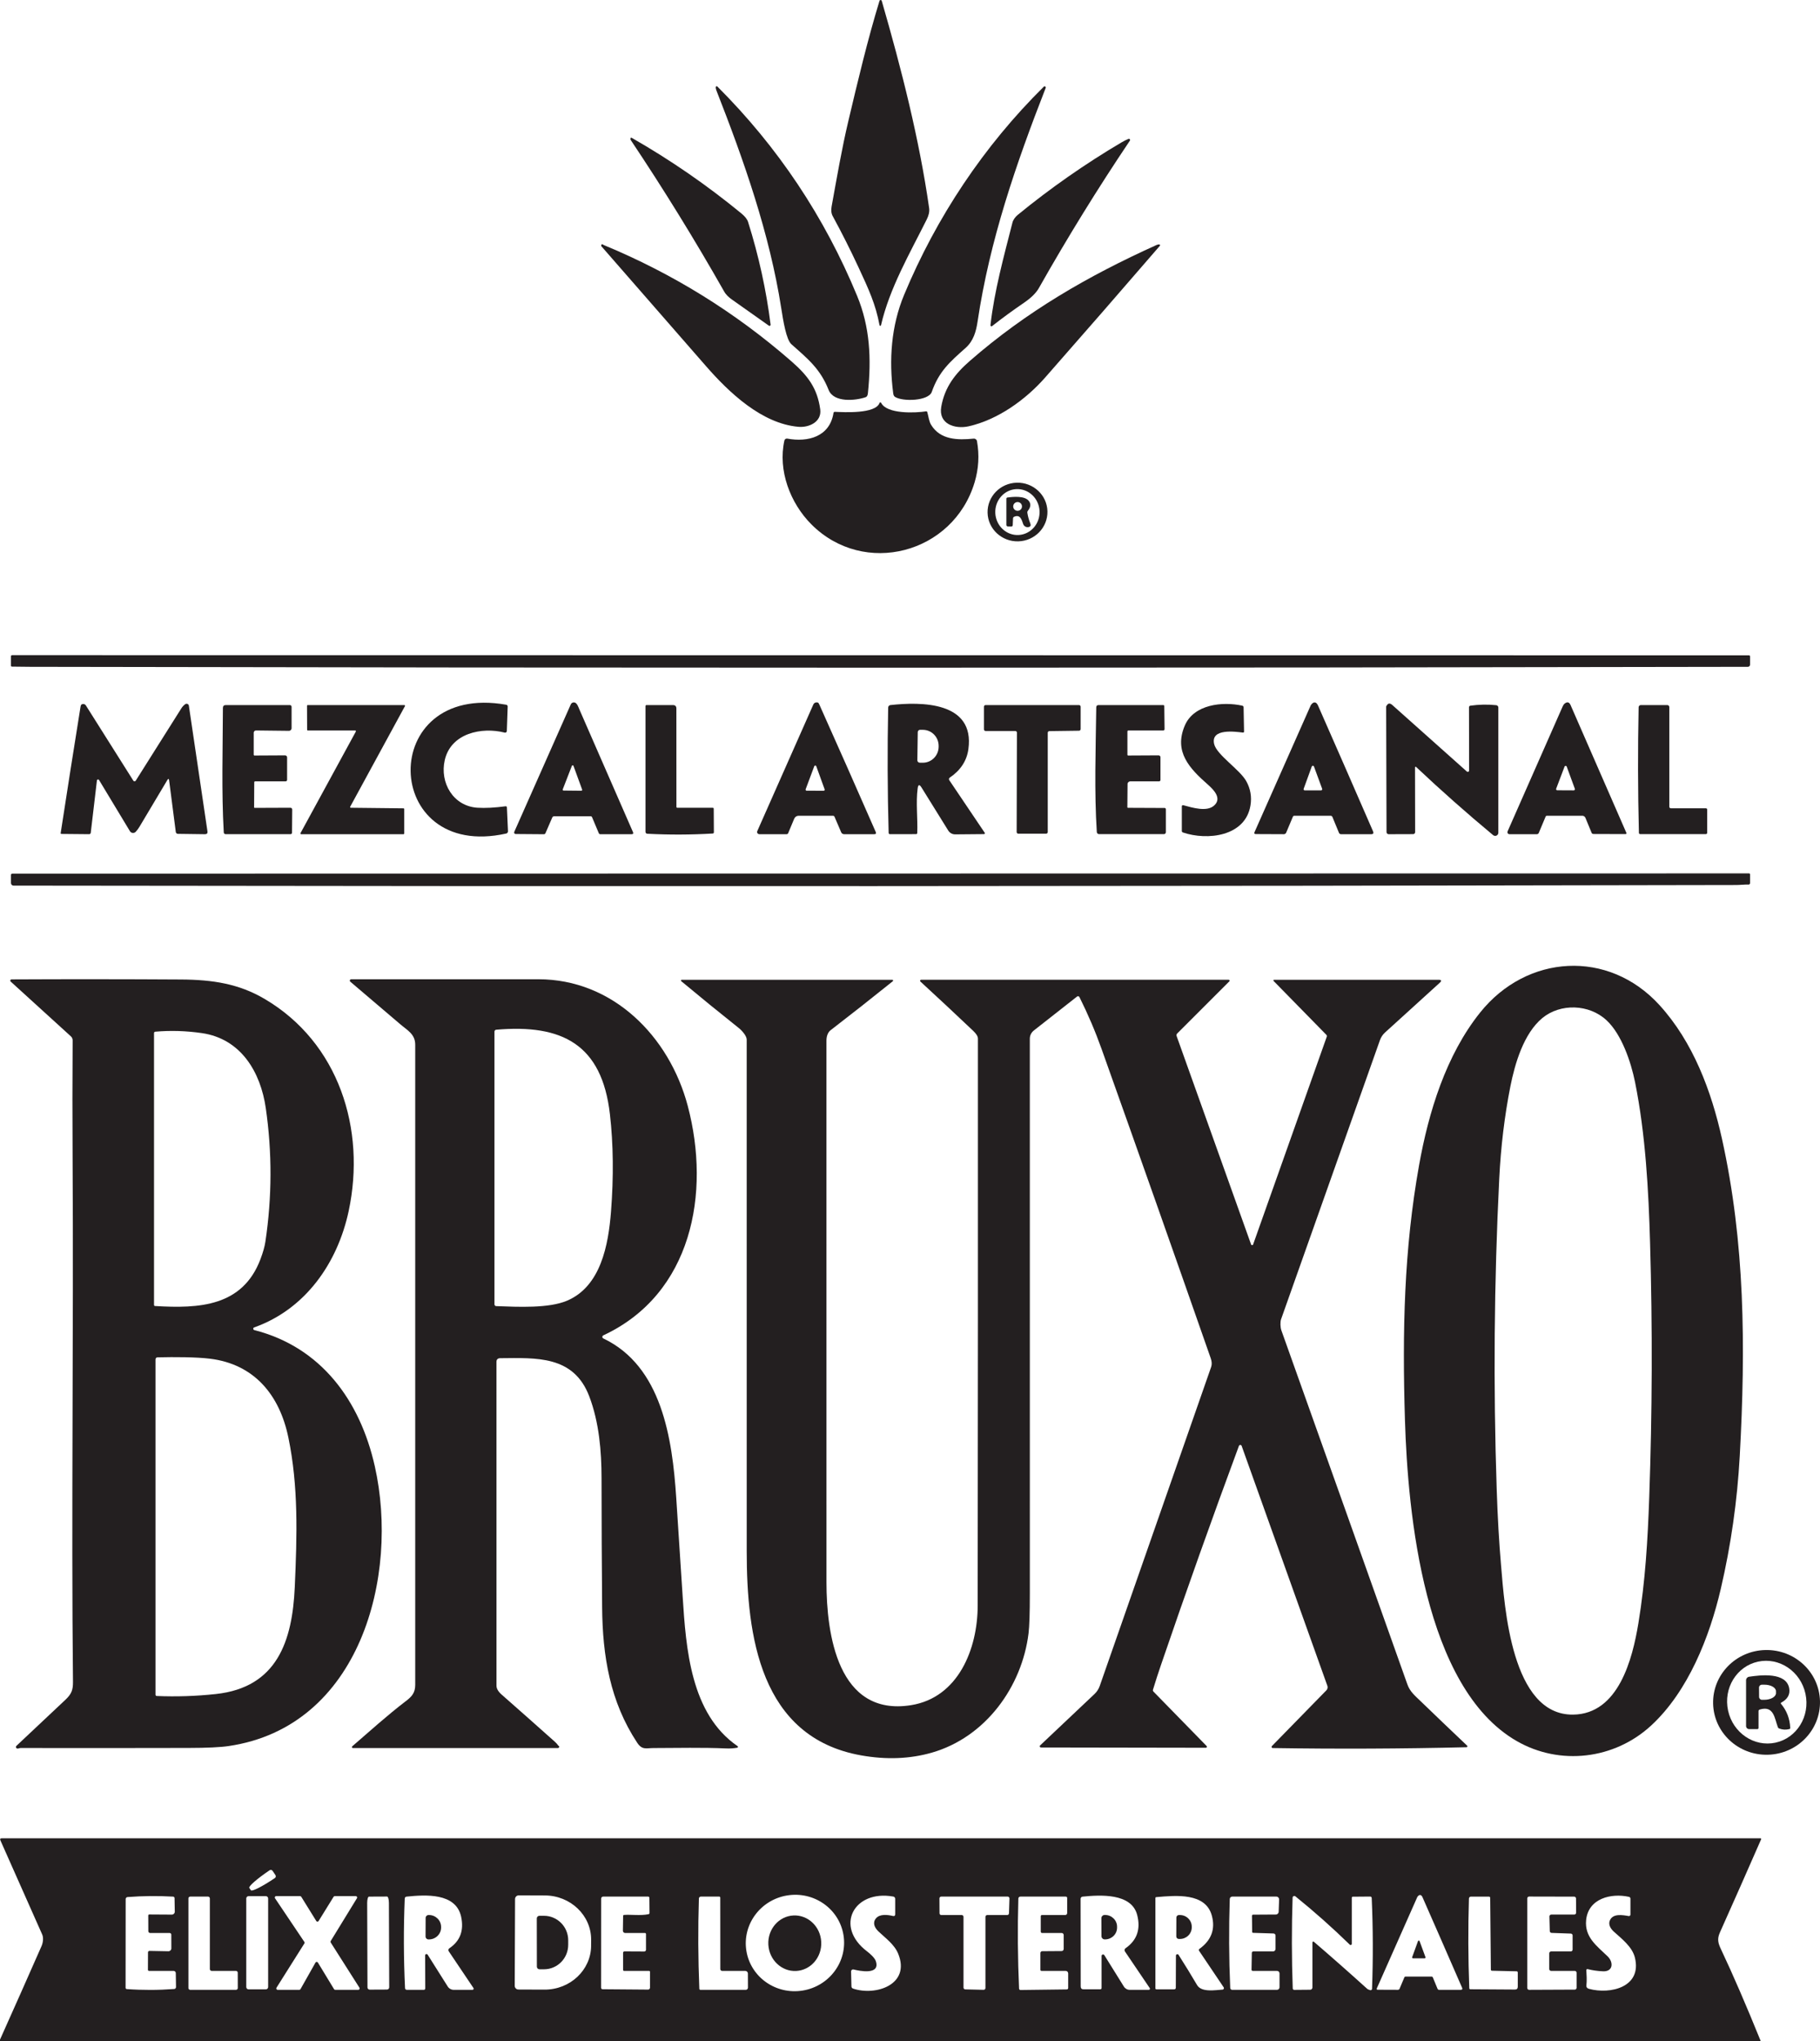 <?xml version="1.0" encoding="UTF-8"?><svg id="_M_" xmlns="http://www.w3.org/2000/svg" viewBox="0 0 912.83 1023.56"><defs><style>.cls-1{fill:#231f20;}</style></defs><path class="cls-1" d="M430.55,133.97c5.22,11.22,8.65,18.69,10.58,29.09,.02,.16,.15,.29,.31,.32,.21,.04,.4-.1,.44-.31,4.27-18.54,14.35-35.86,22.9-52.97,.97-1.95,1.51-3.83,1.23-5.79-4.93-34.49-13.89-69.78-23.77-103.89-.06-.19-.21-.34-.39-.39-.31-.1-.63,.08-.73,.38-6,19.66-10.87,40.15-15.6,60.16-3.33,14.03-5.81,28.62-8.42,42.97-.35,1.9-.16,3.52,.56,4.85,4.56,8.39,8.86,16.92,12.89,25.58Z"/><path class="cls-1" d="M391.83,154.51c.99,6.3,2.49,15.8,5.11,18.12,8.29,7.35,14.48,12.34,18.65,22.88,2.59,6.56,13.65,5.39,18.62,3.66,.62-.22,.99-.9,1.1-2.05,1.78-17.4,1.03-33.13-5.41-48.73-16.4-39.71-39.77-74.71-70.1-105-.09-.09-.2-.14-.32-.14-.26-.01-.49,.2-.5,.46-.01,.49,.09,1.02,.31,1.58,13.79,35.13,26.7,71.84,32.54,109.22Z"/><path class="cls-1" d="M447.99,197.19c.11,.91,.41,1.52,.9,1.83,3.84,2.47,16.83,2.1,18.45-2.51,3.59-10.2,8.9-14.89,16.93-22.01,4.01-3.56,5.31-8.32,6.06-13.38,6.06-40.63,19.27-78.95,34.15-117.05,.07-.2,.03-.43-.12-.59-.22-.24-.58-.25-.82-.03-30.09,29.74-53.86,65.43-70.07,104.37-6.52,15.65-7.67,32.63-5.48,49.37Z"/><path class="cls-1" d="M363.19,146.15c.99,1.75,2.37,2.96,3.93,4.07,6.14,4.35,12.31,8.72,18.51,13.09,.11,.08,.25,.11,.38,.09,.31-.04,.53-.32,.49-.62-2.2-17.4-5.96-34.55-11.29-51.46-.43-1.38-1.57-2.82-3.4-4.32-17.28-14.19-35.58-26.81-54.89-37.84-.44-.25-.66-.13-.67,.38,0,.09,0,.19-.01,.29-.01,.13,.02,.25,.09,.36,16.55,24.75,32.17,50.07,46.86,75.96Z"/><path class="cls-1" d="M507.81,111.58c-4.34,17.05-9.11,34.33-11.04,51.48-.01,.13,.02,.27,.11,.37,.17,.22,.49,.26,.7,.09,5.17-4.05,10.54-7.98,16.12-11.78,3.49-2.38,5.96-4.83,7.39-7.35,14.29-25.28,29.5-49.91,45.62-73.88,.1-.16,.13-.37,.05-.54-.12-.3-.46-.45-.75-.33-1.13,.46-2.28,1.04-3.47,1.74-18.29,10.8-35.65,22.92-52.09,36.37-1.18,.96-2.28,2.44-2.64,3.83Z"/><path class="cls-1" d="M353.98,183.46c11.68,13.4,28.08,28.97,46.49,30.57,5.21,.46,11.79-2.42,10.91-8.8-1.46-10.54-6.08-16.75-14.53-24.12-28.11-24.51-59.47-43.93-94.08-58.25-.11-.04-.25-.12-.42-.25-.41-.3-.68-.15-.81,.46-.03,.16,.01,.32,.12,.45,17.48,19.98,34.92,39.96,52.32,59.94Z"/><path class="cls-1" d="M472.1,203.92c-1.55,8.77,6.93,11.37,13.74,9.85,14.64-3.29,28.6-13.35,38.39-24.49,19.27-21.92,38.44-43.93,57.51-66.03,.06-.07,.09-.15,.1-.23,.02-.23-.16-.43-.39-.45-.43-.03-.89,.07-1.39,.29-34.23,15.44-65.25,33.37-93.63,58.12-7.37,6.43-12.58,13.09-14.33,22.94Z"/><path class="cls-1" d="M488.35,219.95c-8.01,.8-16.69,.67-21.33-6.88-1.09-1.77-1.3-4.2-1.92-6.36-.1-.35-.33-.5-.69-.44-5.11,.82-19.6,1.48-22.47-4.26-.05-.1-.14-.18-.25-.22-.23-.08-.48,.04-.56,.27-1.97,5.57-17.86,4.65-22.42,4.45-.33-.01-.61,.22-.66,.55-1.87,11.96-12.82,14.8-23.18,12.88-.66-.12-1.31,.3-1.45,.95-3.33,15,2.9,31.36,13.49,42.01,26.47,26.58,71.21,14.72,81.91-21.02,2.04-6.83,2.44-13.72,1.2-20.66-.14-.8-.87-1.35-1.67-1.27Z"/><path class="cls-1" d="M509.98,242.05c-8.29,.2-14.85,6.95-14.66,15.07,.2,8.12,7.08,14.54,15.37,14.34h0c8.29-.2,14.85-6.95,14.66-15.07s-7.08-14.54-15.37-14.34Zm.92,26.23c-6.13,.32-11.36-4.57-11.7-10.92h0c-.33-6.35,4.36-11.76,10.49-12.09,6.13-.32,11.36,4.57,11.7,10.92h0c.33,6.35-4.36,11.76-10.49,12.09Z"/><path class="cls-1" d="M515.26,257.08c-.05-.33,.03-.63,.24-.9,1.52-1.89,1.67-3.57,.45-5.06-2.11-2.55-7.7-2.04-10.7-1.63-.29,.04-.5,.28-.5,.57v13.2c0,.38,.3,.69,.69,.71l1.8,.06c.37,.01,.68-.28,.7-.65l.15-3.41c.02-.41,.22-.7,.6-.86,3.04-1.34,3.81,1.71,4.47,3.64,.39,1.14,1.57,1.81,2.75,1.55,.97-.21,1.24-.83,.83-1.85-.69-1.71-1.19-3.5-1.48-5.37Zm-4.88-.93c-1.22,0-2.2-.98-2.2-2.2h0c0-1.22,.98-2.2,2.2-2.2s2.2,.98,2.2,2.2-.98,2.2-2.2,2.2Z"/><path class="cls-1" d="M6.01,334.28c3.08,.06,6.16,.09,9.24,.1,287.16,.57,574.3,.57,861.42,0,.6,0,1.08-.48,1.08-1.08v-4.09c0-.39-.2-.59-.59-.59l-871.03-.09c-.42,0-.63,.21-.63,.64v4.58c0,.34,.17,.51,.51,.52Z"/><path class="cls-1" d="M288.49,352.37s-.01,0-.02,0c-.84-.37-1.82,.01-2.19,.85l-28.35,63.93c-.04,.1-.07,.2-.07,.31,0,.42,.34,.76,.76,.76l14.2,.11c.32,0,.61-.19,.74-.48l3.44-7.93c.16-.36,.52-.6,.92-.6h18.29c.36,0,.61,.17,.75,.5l3.38,8.02c.12,.29,.41,.48,.73,.48h15.68c.79,0,1.03-.36,.71-1.09-9.03-20.69-17.99-41.18-26.87-61.49-.44-1-1.03-2.87-2.1-3.36Zm3.51,43.72c0,.24-.2,.44-.45,.43l-8.89-.09c-.05,0-.11-.01-.16-.03-.23-.09-.34-.34-.25-.57l4.57-11.78c.05-.11,.14-.2,.25-.25,.23-.09,.48,.03,.57,.26l4.33,11.87c.02,.05,.03,.1,.03,.16Z"/><path class="cls-1" d="M410.29,352.34c-.94-.35-1.97,.06-2.36,.94l-28.12,63.5c-.06,.14-.09,.29-.09,.44,0,.6,.49,1.09,1.09,1.09h13.73c.34,0,.64-.2,.77-.51l3.03-7.25c.38-.9,1.26-1.49,2.24-1.49h17.19c.35,0,.67,.21,.8,.53l3.33,7.77c.25,.58,.81,.95,1.44,.95h15.16c.81,0,1.06-.37,.73-1.11-9.49-21.67-18.89-42.92-28.22-63.75-.3-.67-.54-1.04-.72-1.11Zm3.34,43.66c0,.3-.24,.54-.54,.54l-8.51-.04c-.06,0-.13-.01-.18-.03-.28-.1-.42-.42-.32-.7l4.31-11.53c.06-.16,.18-.28,.34-.33,.28-.1,.59,.06,.68,.34l4.19,11.57c.02,.06,.03,.12,.03,.18Z"/><path class="cls-1" d="M657.52,353.5c-.04,.06-.08,.12-.11,.19l-28.18,63.55c-.3,.67-.08,1.01,.66,1.01l14.04,.06c.5,0,.95-.3,1.15-.76l3.37-8c.12-.3,.41-.49,.74-.49h18.17c.41,0,.77,.24,.92,.61l3.29,7.97c.17,.41,.57,.67,1.01,.67h15.14c1.04,0,1.35-.48,.94-1.43-9.66-22.22-18.86-43.26-27.61-63.11-.8-1.81-2.16-2.19-3.53-.27Zm5.65,42.24c0,.33-.26,.59-.59,.59h-8.16c-.07,.01-.14,0-.2-.02-.31-.11-.47-.45-.36-.76l4.06-11.18c.06-.17,.19-.3,.35-.35,.31-.11,.64,.05,.76,.35l4.1,11.16c.03,.07,.04,.14,.04,.21Z"/><path class="cls-1" d="M784.76,352.82c-.37,.29-.7,.75-.97,1.36-9,20.43-18.22,41.35-27.66,62.74-.06,.13-.09,.27-.08,.4,0,.55,.45,.99,.99,.99h13.81c.4,0,.76-.24,.92-.61l3.43-8.18c.13-.31,.36-.46,.7-.46h17.72c.68,0,1.29,.41,1.55,1.03l3.09,7.48c.18,.43,.5,.64,.95,.64l15.99,.05c.53,0,.68-.23,.47-.72l-27.94-63.97c-.67-1.53-1.66-1.78-2.97-.75Zm5.15,42.92c0,.32-.25,.58-.57,.59l-8.3-.04c-.07,0-.13-.01-.2-.04-.3-.11-.45-.44-.34-.74l4.21-11.1c.06-.15,.18-.27,.33-.33,.3-.12,.63,.03,.75,.33l4.09,11.15c.02,.06,.03,.12,.03,.18Z"/><path class="cls-1" d="M253.14,367.37c.06,.02,.12,.02,.19,.03,.47,.01,.86-.36,.87-.83l.43-12.28c.01-.44-.3-.83-.74-.9-65.03-11.42-62.82,78.6,.01,64.59,.53-.12,.9-.6,.88-1.15l-.54-12s0-.02,0-.03c-.03-.3-.31-.52-.62-.49-5.57,.73-10.27,.97-14.12,.73-12.21-.76-19.03-12.58-16.42-23.91,3.12-13.5,18.52-16.7,30.06-13.76Z"/><path class="cls-1" d="M94.53,353.37c-.37-.52-1.09-.63-1.62-.26-.76,.54-1.42,1.25-1.98,2.13-7.49,11.85-15.11,23.92-22.84,36.22-.06,.09-.13,.17-.23,.23-.34,.21-.78,.12-.99-.22l-23.79-37.71s0,0,0,0c-.47-.74-1.45-.95-2.2-.48-.23,.15-.39,.5-.48,1.05-3.39,21.09-6.71,42.22-9.96,63.38-.05,.31,.09,.46,.4,.47l13.87,.13c.41,0,.76-.3,.81-.71l3.09-26.23c.02-.17,.12-.33,.27-.42,.27-.17,.63-.08,.8,.19l15.48,25.65c.09,.14,.19,.27,.31,.39,.74,.7,1.91,.66,2.62-.08,.7-.76,1.33-1.62,1.9-2.57,4.63-7.79,9.28-15.59,13.94-23.38,.48-.8,.78-.74,.9,.19l3.34,25.88c.07,.52,.51,.91,1.04,.92l13.56,.18c1,.01,1.43-.47,1.28-1.45l-9.32-62.99c-.03-.18-.1-.36-.2-.51Z"/><path class="cls-1" d="M710.23,384.57c12.53,11.81,25.42,23.22,38.67,34.23,.29,.23,.64,.36,1.01,.36,.88,0,1.59-.71,1.59-1.59v-62.78c0-.6-.46-1.11-1.06-1.17-4.35-.45-8.67-.36-12.98,.25-.39,.06-.68,.4-.68,.8l.06,31.7c0,.17-.06,.34-.18,.47-.25,.28-.68,.29-.96,.04-12.43-11.13-24.9-22.25-37.41-33.37-1.05-.93-1.91-.94-2.58-.02-.29,.4-.48,.73-.48,.82l.19,62.93c0,.6,.48,1.08,1.08,1.08l12.27-.04c.55,0,1-.44,1-.99l-.06-32.49c0-.08,.03-.15,.08-.21,.12-.13,.31-.13,.44-.02Z"/><path class="cls-1" d="M462.19,394.89l13.42,21.61c.75,1.19,2.06,1.91,3.46,1.9l14.47-.13c.08,0,.16-.03,.23-.07,.2-.13,.25-.4,.12-.6l-17.78-26.38s0,0,0,0c-.28-.42-.17-.99,.25-1.28,5.42-3.68,8.53-8.43,9.34-14.26,3.32-24.03-23.89-23.8-39.09-22.12-.64,.07-1.13,.6-1.14,1.24-.43,20.97-.35,41.93,.24,62.89,.01,.34,.29,.61,.62,.61l13.1-.02c.4,0,.61-.2,.62-.61,.29-7.34-.75-15.18,.21-22.37,.26-1.93,.9-2.07,1.93-.41Zm-1.89-27.75s0,0,0-.01c.01-.66,.56-1.19,1.22-1.18l1.46,.02c4.37,.06,7.86,3.71,7.8,8.15v.42c-.06,4.44-3.66,7.99-8.03,7.93l-1.46-.02h0c-.66,0-1.2-.55-1.19-1.21l.2-14.1Z"/><path class="cls-1" d="M593.45,403.77s-.1-.02-.15-.02c-.3,0-.55,.25-.55,.56v12.4c0,.33,.22,.62,.53,.73,12.26,4.18,31.41,2.02,33.91-13.61,.69-4.28-.01-8.31-2.1-12.08-3.22-5.84-14.91-13.27-16.14-18.69-1.8-7.98,10.65-6.15,14.49-5.71,.02,0,.04,0,.06,0,.26,0,.46-.22,.46-.48l-.23-12.21c-.01-.39-.28-.72-.66-.8-9.9-2.18-24.26-.68-28.81,9.93-5.67,13.23,2.42,21.6,11.59,29.68,3.19,2.8,6.99,6.94,3.12,10.45-3.66,3.31-10.73,1.14-15.52-.15Z"/><path class="cls-1" d="M128.39,366.29l16.52,.19s0,0,.01,0c.73,0,1.33-.6,1.33-1.33v-10.71c0-.49-.39-.88-.88-.88h-32.1c-.98,0-1.47,.49-1.47,1.47-.07,20.95-.74,41.91,.43,62.3,.03,.65,.38,.97,1.03,.97h32.47c.4,.01,.73-.32,.74-.72l.1-11.62s0-.01,0-.02c0-.5-.41-.91-.91-.9l-17.97,.07c-.13,0-.24-.11-.24-.24l.07-12.57c0-.33,.17-.49,.49-.49h15.24c.41,0,.75-.34,.75-.75v-11.27c0-.56-.46-1.01-1.02-1.01l-15.32,.08s0,0-.01,0c-.22,0-.39-.17-.39-.39v-11.05s-.01,0,0-.01c0-.62,.52-1.13,1.14-1.12Z"/><path class="cls-1" d="M203.11,354.08c.03-.05,.04-.11,.04-.17,0-.19-.16-.35-.35-.35h-48.46c-.19,0-.35,.16-.35,.35l.05,12.05c0,.19,.16,.35,.35,.35h23.78c.06,0,.12,.01,.17,.04,.17,.09,.23,.31,.14,.48l-27.77,50.96c-.03,.05-.04,.11-.04,.17,0,.19,.16,.35,.35,.35h51.38c.19,0,.35-.16,.35-.35v-12.27c0-.19-.16-.35-.35-.35l-26.46-.29c-.06,0-.11-.02-.16-.04-.17-.09-.23-.31-.14-.48l27.47-50.45Z"/><path class="cls-1" d="M357.49,405.06h-17.74c-.33,0-.49-.17-.49-.5l-.02-49.26c0-1.16-.59-1.74-1.75-1.74h-13.24c-.28,0-.5,.22-.5,.5v62.99c0,.66,.33,1.01,.98,1.04,10.93,.57,21.85,.53,32.78-.12,.3-.02,.54-.27,.54-.58l-.07-11.84c0-.27-.22-.49-.49-.49Z"/><path class="cls-1" d="M510.73,418.06h13.95c.45,0,.82-.37,.82-.82v-49.8c0-.45,.36-.81,.81-.82l14.88-.2c.45,0,.81-.37,.81-.82v-11.22c0-.45-.37-.82-.82-.82h-46.86c-.45,0-.82,.37-.82,.82v11.36c0,.45,.37,.82,.82,.82h14.9c.45,0,.82,.37,.82,.82l-.13,49.86c0,.45,.37,.82,.82,.82Z"/><path class="cls-1" d="M565.98,366.31h17.45s0,0,.01,0c.36,0,.66-.31,.65-.67l-.13-11.57c0-.28-.24-.51-.52-.51h-32.43c-.78,0-1.17,.39-1.18,1.17-.27,20.96-1.03,42.29,.28,62.5,.04,.59,.53,1.05,1.12,1.05h32.53c.55,.01,.99-.43,.99-.98v-11.53c0-.33-.27-.6-.6-.61l-18.43-.08c-.16,0-.29-.13-.29-.29l.1-11.63c0-.75,.62-1.35,1.37-1.35h14.46c.38,0,.68-.3,.68-.68v-11.41c0-.52-.42-.94-.94-.94l-15.28,.08s0,0-.01,0c-.19,0-.35-.16-.35-.35v-11.68c-.01-.35,.17-.52,.52-.52Z"/><path class="cls-1" d="M836.25,353.56h-13.28c-.61,0-1.1,.48-1.11,1.09-.43,20.99-.39,41.97,.14,62.95,.01,.44,.24,.66,.68,.66l32.86,.02s0,0,.01,0c.39,0,.7-.31,.7-.7v-11.52c0-.5-.25-.75-.75-.75h-17.5c-.41,0-.75-.34-.75-.75v-50c0-.55-.45-1-1-1Z"/><path class="cls-1" d="M6.78,444.09c288.33,.42,576.4,.32,864.19-.3,1.96-.01,3.95-.3,6.03-.22,.01,0,.02,0,.03,0,.4,0,.72-.33,.72-.73v-4.33c0-.36-.18-.54-.55-.54l-870.97,.12c-.49,0-.73,.25-.73,.74v3.98c0,.71,.57,1.28,1.28,1.28Z"/><path class="cls-1" d="M760.65,873.02c21.74,12.52,49.08,9.27,67.54-7.79,18.48-17.08,29.24-44.27,34.87-68.46,5.11-21.93,8.28-44.15,9.52-66.65,3.03-55.21,2.56-107.17-8.9-158.99-5.31-23.97-14.49-48.62-31.37-67.13-25.62-28.11-66.54-25.5-89.94,3.73-17.15,21.41-25.87,49.97-30.63,76.58-7.54,42.25-8.45,82.95-7.08,127.81,1.43,46.62,9.51,134.1,55.99,160.9Zm-8.7-281.89c.8-16.11,2.66-31.55,5.58-46.31,2.27-11.47,6.68-26.56,16.02-34.3,9.04-7.48,23.46-7.07,32.22,1.1,7.59,7.07,12.25,20.93,14.28,30.94,5.29,26.22,6.8,54.54,7.55,80.57,1.24,42.59,1.1,85.17-.42,127.76-.75,21.26-1.97,42.07-5.44,63.11-2.95,17.83-9.9,45.53-32.75,45.8-30.97,.36-34.35-54.05-36.14-74.96-.99-11.43-1.71-24.09-2.17-37.97-1.74-51.93-1.32-103.84,1.27-155.74Z"/><path class="cls-1" d="M35.55,519.68c.57,.52,.89,1.25,.88,2.02-.13,19.48-.14,39.18-.02,59.11,.53,87.57-.68,179.11,.19,262.5,.04,4.14-.71,6.15-3.84,9.09-8.17,7.65-16.34,15.33-24.52,23.06-.15,.14-.24,.34-.25,.55-.01,.44,.34,.8,.78,.82,.57,.01,1.01-.3,1.64-.29,28.09,.05,56.18,.04,84.26-.03,9.19-.02,15.84-.33,19.96-.94,66.05-9.68,85.73-85.26,73.35-140.33-7.4-32.91-26.89-59.71-60.46-68.27-.22-.06-.39-.22-.47-.43-.14-.36,.05-.77,.41-.9,25.8-9.14,41.88-32.41,47.42-58.36,8.75-41.03-4.92-84.49-42.22-106.4-12.82-7.53-25.85-9.61-41.9-9.71-28.25-.17-56.59-.19-85-.05-.17,0-.34,.08-.45,.2-.23,.25-.21,.65,.04,.88l30.2,27.48Zm109.08,201.16c5.06,24.44,4.38,48.88,3.21,75.03-1.21,26.86-8.74,50.3-39.6,53.61-9.94,1.07-19.82,1.39-29.63,.98-.34-.02-.61-.3-.61-.64v-168.04c0-.75,.37-1.13,1.11-1.14,8.5-.21,19.26-.16,26.15,.68,22.33,2.72,34.98,18.27,39.37,39.52Zm-67.38-202.8c0-.37,.28-.67,.65-.7,7.71-.67,15.49-.43,23.34,.71,19.65,2.85,29.47,19.58,32.07,37.65,3.21,22.27,3.14,44.58-.2,66.93-.36,2.43-1.18,5.33-2.45,8.72-9.02,23.95-30.94,24.85-52.85,23.56-.37-.02-.56-.22-.56-.59v-136.28Z"/><path class="cls-1" d="M250.9,681.07c18.04-.13,36.79-1.49,44.64,19.12,4.96,13.01,6.16,27.68,6.17,40.93,.01,21.63,.11,43.25,.29,64.87,.21,24.54,3.99,47.34,17.6,67.93,2.47,3.73,4.48,2.65,8.22,2.64,12.12-.02,24.4-.34,36.5,.2,1.82,.08,3.63-.04,5.44-.36,.12-.02,.23-.09,.29-.19,.13-.2,.08-.48-.12-.61-23.57-16.16-25.86-48.9-27.54-75.03-1.06-16.5-2.13-33-3.22-49.5-1.97-29.98-7.33-66-36.59-79.91-.18-.09-.32-.23-.41-.41-.2-.43,0-.93,.42-1.13,44.47-20.71,53.94-71.31,42.36-115.05-9.25-34.95-37.61-63.53-74.95-63.52-31.39,0-62.68,0-93.87,.01-.2,0-.39,.09-.52,.24-.24,.29-.21,.72,.08,.96,8.37,7.09,16.75,14.22,25.12,21.39,3.5,3,7.45,4.9,7.45,10.21-.01,107.01-.01,214.03,0,321.04,0,4.01-1.78,5.91-4.7,8.13-9.27,7.07-18.1,15.09-26.88,22.66-.11,.1-.17,.23-.17,.38,0,.28,.22,.5,.49,.49h102.8c.3,0,.57-.2,.66-.49,.09-.3,.04-.47-.13-.5-.11-.03-.2-.08-.26-.17-.51-.72-1.08-1.37-1.72-1.94-8.89-7.94-17.82-15.85-26.77-23.72-1.71-1.51-2.57-3-2.57-4.49,0-54.32-.01-108.41-.01-162.27,0-1.27,.63-1.9,1.9-1.91Zm-2.04-26.11c-.48-.02-.86-.41-.86-.89v-136.77c0-.49,.37-.9,.86-.94,33.16-2.89,53.02,7.38,57.04,42.31,1.73,15.11,1.92,31.41,.55,48.89-1.3,16.71-5.11,37.52-22.07,44.69-9.2,3.89-24.43,3.11-35.52,2.71Z"/><path class="cls-1" d="M637.95,875.55c-.11,.11-.17,.26-.18,.42,0,.33,.26,.59,.59,.59,32.4,.51,64.8,.37,97.19-.41,.12,0,.24-.05,.32-.14,.17-.18,.16-.47-.02-.64-7.83-7.41-15.66-14.9-23.49-22.46-2.74-2.64-5.2-4.67-6.48-8.27-21.03-59.19-42.1-118.36-63.2-177.52-.56-1.56-.61-4.28-.16-5.55,16.62-46.82,33.16-93.49,49.61-140.01,.52-1.45,1.38-2.75,2.52-3.79l27.42-24.92c1.13-1.03,.94-1.54-.59-1.54h-82.43c-.1-.01-.2,.03-.27,.1-.14,.14-.13,.37,.01,.51l26.45,26.99c.24,.25,.33,.62,.21,.94l-36.95,104.21c-.05,.15-.17,.27-.32,.32-.28,.1-.58-.05-.68-.32l-37.34-104.47c-.19-.52-.09-.98,.3-1.37l26.11-26.11c.09-.09,.13-.2,.14-.33,0-.26-.21-.47-.47-.47h-154.26c-.15,0-.28,.06-.38,.17-.19,.21-.17,.53,.04,.72,8.82,8.11,17.65,16.35,26.49,24.74,1.57,1.49,2.35,2.78,2.35,3.87,.04,94.77,0,189.54-.12,284.31-.02,21.94-9.87,46.18-33.41,49.94-36.85,5.89-42.42-35.88-42.43-61.56-.03-90.57-.03-181.14-.01-271.71,0-1.96,.6-4.04,2.05-5.16,10.41-8.02,20.82-16.22,31.23-24.59,.1-.08,.15-.2,.15-.32,0-.23-.19-.41-.41-.41h-105.6c-.12,0-.23,.04-.31,.14-.14,.17-.11,.42,.06,.56,9.55,7.96,19.17,15.79,28.86,23.5,1.68,1.34,3.97,3.98,3.97,5.8-.03,85.57-.02,171.13,.01,256.69,.02,42.04,6.55,93.24,57.44,102.25,12.67,2.24,24.51,1.77,35.54-1.42,26.79-7.75,45.07-32.95,48.37-59.79,.43-3.51,.65-10.17,.65-19.97-.03-93.01-.03-185.75-.01-278.2,0-1.61,.74-3.13,2.01-4.12l21.67-17.02s.1-.07,.15-.09c.4-.19,.87-.03,1.06,.36,4.27,8.55,7.99,17.27,11.16,26.17,18.39,51.6,36.63,103.26,54.7,154.97,.57,1.63,.64,3.09,.19,4.36-18.72,53.55-37.34,106.86-55.87,159.93-.54,1.54-1.44,2.93-2.63,4.05l-27.28,25.77c-.11,.11-.18,.26-.18,.42,0,.33,.26,.6,.59,.61l82.72,.14c.14,0,.27-.05,.36-.14,.21-.2,.21-.53,.02-.74l-26.65-27.28c-.28-.28-.36-.61-.24-.99,1.28-4.21,2.63-8.39,4.06-12.55,12.58-36.81,25.59-73.37,39.04-109.68,.08-.2,.23-.36,.43-.43,.38-.14,.79,.05,.93,.43l43,120.31c.28,.78,.09,1.66-.49,2.26l-27.31,27.94Z"/><path class="cls-1" d="M885.38,827.41h0c-14.8,.36-26.51,12.41-26.16,26.91h0c.35,14.5,12.64,25.96,27.44,25.6s26.51-12.41,26.16-26.91h0c-.35-14.5-12.64-25.96-27.44-25.6Zm5.14,46.45c-10.72,2.32-21.38-4.9-23.8-16.11-2.43-11.22,4.3-22.19,15.02-24.51,10.72-2.32,21.38,4.9,23.8,16.11h0c2.43,11.22-4.3,22.19-15.02,24.51Z"/><path class="cls-1" d="M893.21,854.3c-.1-.18-.03-.4,.15-.5,3.23-1.73,4.57-4.13,4.02-7.21-1.46-8.22-14.47-6.63-20.13-5.78-.86,.13-1.5,.88-1.5,1.75v22.97h0c0,.85,.69,1.53,1.53,1.53h4.09c.42,0,.63-.21,.63-.62v-8.4c0-.39,.19-.65,.56-.77,7.16-2.22,7.48,4.46,9.15,8.88,.1,.28,.32,.5,.6,.6,1.69,.65,3.41,.75,5.15,.3,.31-.08,.45-.28,.44-.6-.21-4.63-1.76-8.66-4.65-12.09-.01-.02-.03-.04-.04-.06Zm-2.45-5.28c.01,1.83-2.6,3.33-5.83,3.35h-1.18s0,.01,0,.01c-.81,0-1.46-.64-1.47-1.45l-.04-4.66h0c0-.81,.64-1.46,1.45-1.47h1.18s0-.01,0-.01c3.24-.02,5.87,1.44,5.88,3.27v.96Z"/><path class="cls-1" d="M882.97,921.81H.91c-.78-.01-1.01,.35-.7,1.06,6.97,15.75,13.95,31.49,20.96,47.2,.73,1.62,.4,4.11-.31,5.74-6.89,15.67-13.85,31.32-20.86,46.96v.79H883.12c-7.35-18.13-13.98-33.46-19.9-45.99-1.46-3.1-2.11-5.12-.6-8.51,6.94-15.5,13.83-31.08,20.68-46.74,.02-.05,.03-.1,.03-.15,0-.2-.16-.36-.36-.36ZM87.37,997.39c-7.93,.59-15.87,.61-23.8,.04-.33-.02-.58-.3-.58-.63l.04-44.51c0-.52,.4-.96,.93-1,7.61-.59,15.24-.66,22.87-.22,.39,.02,.7,.34,.71,.74l.12,6.77s0,.02,0,.03c0,.82-.67,1.48-1.49,1.47l-11.31-.07c-.28,0-.5,.22-.5,.5l.03,7.87c0,.51,.42,.93,.93,.93h9.77c.46,0,.83,.37,.83,.83l.02,6.88s0,.01,0,.02c-.01,.8-.67,1.44-1.47,1.43l-9.43-.18c-.53-.01-.8,.25-.81,.79l-.04,8.6c0,.42,.21,.63,.63,.63h12.26c.6,0,1.08,.48,1.09,1.08l.11,7.01c0,.52-.39,.96-.91,.99Zm30.98,.42h-22.94c-.5,0-.91-.41-.91-.91v-44.93c0-.5,.41-.91,.91-.91h8.93c.5,0,.91,.41,.91,.91v35.43c0,.5,.41,.91,.91,.91h12.17c.5,0,.91,.41,.91,.91l.02,7.68c0,.5-.41,.91-.91,.91Zm16.14-1.41c0,.65-.52,1.17-1.17,1.17h-8.64c-.65,0-1.17-.52-1.17-1.17v-44.4c0-.65,.52-1.17,1.17-1.17h8.64c.65,0,1.17,.52,1.17,1.17v44.4Zm-8.64-48.51l-.81-1.19s0,0,0,0c-.51-.75,3.99-4.67,10.05-8.76l.13-.09h0c.5-.33,1.17-.2,1.5,.3l1.43,2.12s0,0,0,0c.33,.49,.2,1.17-.29,1.5l-.13,.08c-6.05,4.08-11.36,6.78-11.88,6.04Zm53.83,49.92h-11.55c-.24,0-.47-.13-.59-.34l-8.1-13.34c-.06-.1-.15-.19-.26-.25-.34-.19-.76-.07-.95,.27l-7.51,13.3c-.12,.22-.36,.36-.61,.36h-10.84c-.13,0-.26-.04-.37-.11-.33-.2-.43-.64-.22-.96l13.98-22.19c.15-.24,.15-.54-.01-.77l-14.71-21.88c-.08-.11-.12-.25-.12-.39,0-.39,.31-.7,.7-.7h11.97c.24,0,.47,.12,.6,.33l7.53,12.14c.06,.09,.13,.17,.23,.23,.33,.2,.76,.1,.96-.23l7.51-12.14c.13-.21,.36-.33,.6-.33h10.5c.13,0,.26,.04,.38,.11,.33,.2,.43,.64,.22,.96l-13.15,21.45c-.14,.23-.14,.51,0,.74l14.4,22.66c.07,.11,.11,.25,.11,.38,0,.39-.32,.7-.7,.7Zm14.42-.14l-8.68,.04c-.61,0-1.11-.5-1.11-1.11l-.15-42.38h0c0-1.74,.4-3.15,.91-3.15l9.06-.04c.51,0,.92,1.41,.93,3.15l.15,42.38c0,.61-.5,1.11-1.11,1.11Zm42.87,.14h-9.38c-1.23,0-2.38-.63-3.03-1.67l-10.08-15.97c-.13-.19-.34-.31-.57-.31-.38,0-.68,.3-.68,.68l.06,16.59c0,.37-.3,.67-.67,.67h-8.61c-.46,.01-.84-.35-.86-.81-.72-14.97-.77-29.93-.15-44.89,.03-.63,.35-.97,.98-1.04,9.29-.94,24.64-2.02,27.29,10.03,1.51,6.92-.45,12.22-5.9,15.89-.49,.33-.63,1-.3,1.49l12.39,18.42c.07,.1,.1,.21,.1,.33,0,.33-.27,.59-.59,.59Zm59.51-22.16c-.04,12.22-10.5,22.09-23.37,22.05l-13.08-.05h-.01c-1.03,0-1.86-.84-1.85-1.87l.16-43.5c0-1.02,.84-1.85,1.86-1.85l13.08,.05s0,0,0,0c12.87,.04,23.27,9.99,23.22,22.21l-.02,2.96Zm29.52,21.11s0,0,0,.01c0,.51-.43,.93-.95,.92l-22.74-.18c-.55,0-.83-.28-.83-.83l.03-44.62c0-.55,.44-1,.99-1h22.6c.33,0,.59,.26,.6,.59l.07,7.59c0,.35-.16,.56-.5,.63-4.11,.87-8.73,.09-12.25,.38-.32,.03-.48,.21-.49,.53l-.11,7.39s0,0,0,.01c0,.62,.51,1.13,1.13,1.13h9.95c.28,0,.5,.22,.5,.5v7.93c0,.47-.39,.86-.87,.86l-9.97-.05s0,0,0,0c-.36,0-.65,.3-.65,.66v8.6c0,.28,.22,.5,.5,.5h12.5c.33,0,.5,.17,.5,.5v7.95Zm48.04,1.05h-22.74c-.3,0-.54-.23-.55-.53-.62-15.09-.69-30.18-.22-45.27,.02-.53,.45-.95,.98-.95h9.24c.28,0,.5,.22,.5,.5l.03,35.86c0,.49,.4,.89,.89,.89h11.6c.74,0,1.34,.6,1.34,1.33l.03,7.06s0,0,0,.01c0,.61-.49,1.1-1.1,1.1Zm28.57,.36c-13.45,2.2-26.09-6.69-28.25-19.86-2.16-13.17,7-25.63,20.44-27.83,13.45-2.2,26.09,6.69,28.25,19.86,2.16,13.17-7,25.63-20.44,27.83Zm25.23-.99c-.47-.16-.79-.59-.8-1.08l-.18-7.49c0-.09,0-.17,.03-.26,.13-.55,.68-.88,1.23-.75,2.9,.73,13.54,2.95,11.15-4.2-.55-1.66-2.89-3.73-4.34-4.83-16.59-12.54-6.65-31.09,13.12-27.53,.54,.1,.94,.57,.94,1.13v7.65c.02,.83-.38,1.14-1.19,.95-2.72-.64-6.62-1.1-8.51,1.27-1.76,2.21-.64,4.61,1.27,6.45,3.46,3.31,8,6.51,9.91,11.16,6.38,15.56-11.24,21.38-22.63,17.53Zm78.22-37.73c-.02,.48-.41,.86-.89,.86h-10.03c-.49,0-.89,.4-.89,.89v35.71s0,.01,0,.02c-.01,.49-.42,.88-.91,.87l-9.22-.22c-.48-.01-.87-.41-.87-.89v-35.49c0-.49-.4-.89-.89-.89h-10.25c-.49,0-.88-.39-.89-.88l-.04-7.47s0,0,0-.01c0-.49,.4-.89,.89-.89h33.34s.02,0,.03,0c.49,.02,.88,.43,.86,.92l-.24,7.47Zm29.69,37.38c0,.51-.26,.76-.77,.77l-23.16,.29c-.37,0-.68-.29-.7-.66-.67-15.07-.79-30.13-.36-45.2,.01-.54,.46-.97,1-.97h22.74c.5,0,.75,.25,.75,.75v7.5c0,.55-.45,1-1,1h-11.62c-.42,0-.63,.21-.63,.62v7.63c0,.5,.25,.75,.75,.75h9.75c.55,0,1,.45,1,1v7.03c0,.56-.46,1.02-1.02,1.03l-9.76,.07c-.5,0-.9,.4-.9,.9v8.38c0,.39,.2,.59,.59,.59h12.09c.69,0,1.25,.56,1.25,1.25v7.27Zm40.45,.98h-9.58c-1.19,0-2.29-.61-2.92-1.62l-9.81-15.76c-.14-.23-.38-.36-.65-.36-.41,0-.75,.34-.74,.76v16.07c0,.36-.29,.65-.65,.65h-8.33c-.99,.02-1.48-.48-1.48-1.47l-.06-43.93c0-.55,.42-1.01,.97-1.07,8.82-.89,24.55-1.86,27.4,9.15,1.86,7.15-.09,12.73-5.84,16.74-.52,.36-.64,1.07-.29,1.59l12.44,18.38c.07,.09,.1,.2,.1,.31,0,.3-.25,.55-.56,.56Zm36.97-.11c-3.59,.21-10.54,1.53-12.78-2.3-2.81-4.79-5.91-9.83-9.28-15.14-.13-.2-.35-.32-.58-.32-.4,0-.73,.3-.74,.7l-.06,16.06c0,.57-.29,.86-.87,.86h-8.86c-.28,0-.5-.22-.5-.5v-45.24c0-.31,.15-.47,.46-.5,9.94-.87,24.68-2.27,27.83,9.23,1.87,6.83-.22,12.43-6.27,16.78-.27,.2-.34,.57-.15,.85l12.37,18.37c.07,.11,.12,.24,.12,.37,.02,.41-.29,.76-.69,.78Zm28.58-1.17h0c0,.71-.57,1.28-1.28,1.28h-22.45c-.54,0-.98-.42-1-.96-.65-14.85-.72-29.72-.23-44.59,.02-.67,.57-1.2,1.24-1.2h22.14s.03,0,.04,0c.76,.02,1.35,.66,1.33,1.42l-.22,6.18c-.02,.76-.65,1.38-1.42,1.38l-11.34,.07c-.42,0-.63,.21-.63,.64l.1,8.03c0,.24,.2,.44,.44,.45l10.29,.32c.55,.02,.99,.47,.99,1.02v6.74c0,.69-.56,1.25-1.25,1.25h-9.91c-.4,0-.72,.31-.73,.71l-.15,8.36c-.01,.45,.21,.68,.67,.68h12.12c.69,0,1.25,.56,1.25,1.25v6.97Zm46.4,.76c0,.08-.02,.17-.05,.25-.16,.38-.59,.56-.97,.4-.19-.08-.44-.17-.73-.26-.27-.09-.5-.22-.69-.4-8.85-8.01-17.76-15.87-26.74-23.58-.08-.06-.17-.1-.27-.1-.24,0-.44,.19-.45,.43v22.63h0c0,.61-.49,1.1-1.09,1.1l-8.04,.07c-.4,0-.72-.31-.74-.71-.55-15.17-.58-30.35-.07-45.53,0-.19,.07-.38,.2-.53,.3-.37,.85-.43,1.22-.12,9.47,7.65,18.57,15.73,27.29,24.24,.11,.1,.24,.16,.39,.16,.32,0,.58-.25,.59-.57v-23.06c0-.4,.2-.6,.6-.6l8.55-.07c.54,0,.82,.26,.84,.8,.67,15.15,.72,30.3,.16,45.45Zm44.49,.51h-10.89c-.32,0-.6-.19-.73-.48l-2.37-5.73c-.11-.27-.37-.44-.66-.44h-13.07c-.23,0-.44,.14-.53,.35l-2.42,5.75c-.14,.33-.47,.55-.83,.55l-10.1-.04c-.53,0-.69-.24-.47-.73l20.27-45.72s.05-.09,.08-.14c.99-1.38,1.96-1.11,2.54,.19,6.29,14.28,12.91,29.41,19.86,45.4,.3,.69,.07,1.03-.68,1.03Zm28.61-1.56c0,.95-.48,1.43-1.43,1.42l-22.31-.14c-.38,0-.58-.2-.59-.58-.57-14.97-.62-29.93-.17-44.9,.01-.54,.46-.98,1-.98h8.96c.47,0,.7,.24,.71,.71l.33,35.87c0,.39,.2,.58,.58,.59l12.28,.28c.43,0,.64,.23,.64,.66v7.07Zm29.5,.53c0,.51-.42,.93-.93,.93l-22.89,.1c-.51,0-.93-.42-.93-.93v-44.91h0c0-.51,.42-.93,.93-.93l22.6,.05c.51,0,.92,.41,.93,.92l.05,7.12s0,0,0,.01c0,.51-.42,.93-.93,.93h-11.54s-.01,.01-.02,.01c-.51,.01-.92,.44-.91,.95l.19,7.33c.01,.49,.41,.89,.9,.91l9.65,.34c.5,.02,.9,.43,.9,.93v7.1c0,.51-.42,.93-.93,.93h-9.86c-.51,0-.93,.42-.93,.93v7.89c0,.51,.42,.93,.93,.93h11.86c.51,0,.93,.42,.93,.93v7.53Zm6.23,.54c-.98-.27-1.42-.86-1.31-1.78,.28-2.43,.1-5.17-.04-7.59,0-.05,0-.1,.01-.14,.07-.28,.35-.45,.63-.39,2.47,.62,5.04,.99,7.73,1.1,5.08,.22,5.37-4.52,2.3-7.5-5.43-5.26-11.62-9.59-10.77-18.19,1.08-10.84,12.51-13.64,21.5-11.64,.42,.09,.72,.46,.72,.89v8.01s0,.09-.01,.13c-.07,.41-.47,.68-.88,.61-3.04-.55-7.94-1.43-9.45,2.23-.88,2.11,.48,4.19,2.02,5.58,3.94,3.57,9.24,7.59,10.56,13.02,3.64,14.88-12.4,18.54-23.01,15.66Z"/><path class="cls-1" d="M712,973.39c-.08-.22-.32-.33-.54-.26-.12,.04-.21,.14-.26,.26l-2.92,8.04c-.08,.22,.03,.46,.26,.54,.05,.02,.1,.03,.15,.03h5.87c.23,0,.42-.2,.42-.43,0-.05,0-.1-.03-.15l-2.95-8.03Z"/><path class="cls-1" d="M215.14,960.29h-.17c-.82,0-1.49,.67-1.49,1.49l-.04,9.26c0,.82,.67,1.49,1.49,1.49h.17c3.38,.01,6.13-2.65,6.14-5.95v-.3c.01-3.3-2.72-5.98-6.1-5.99Z"/><path class="cls-1" d="M554.23,960.27h-.21c-.89,0-1.61,.72-1.61,1.61l.04,9.02c0,.89,.72,1.61,1.61,1.61h.21c3.32-.01,6.01-2.65,6-5.9v-.48h0c-.01-3.25-2.72-5.87-6.04-5.86Z"/><path class="cls-1" d="M591.81,960.3h-.52c-.71,0-1.28,.57-1.28,1.28l-.04,9.44c0,.71,.57,1.28,1.28,1.28h.52c3.28,.01,5.95-2.59,5.96-5.82v-.32c.01-3.23-2.64-5.85-5.92-5.86Z"/><ellipse class="cls-1" cx="398.64" cy="974.43" rx="13.28" ry="13.93" transform="translate(-48.8 21.42) rotate(-2.9)"/><path class="cls-1" d="M272.82,960.69h-2.28c-.72,0-1.31,.59-1.31,1.31l.04,24.2c0,.72,.59,1.31,1.31,1.31h2.28c6.71-.01,12.14-5.52,12.13-12.31v-2.24c-.01-6.79-5.46-12.28-12.17-12.27Z"/></svg>